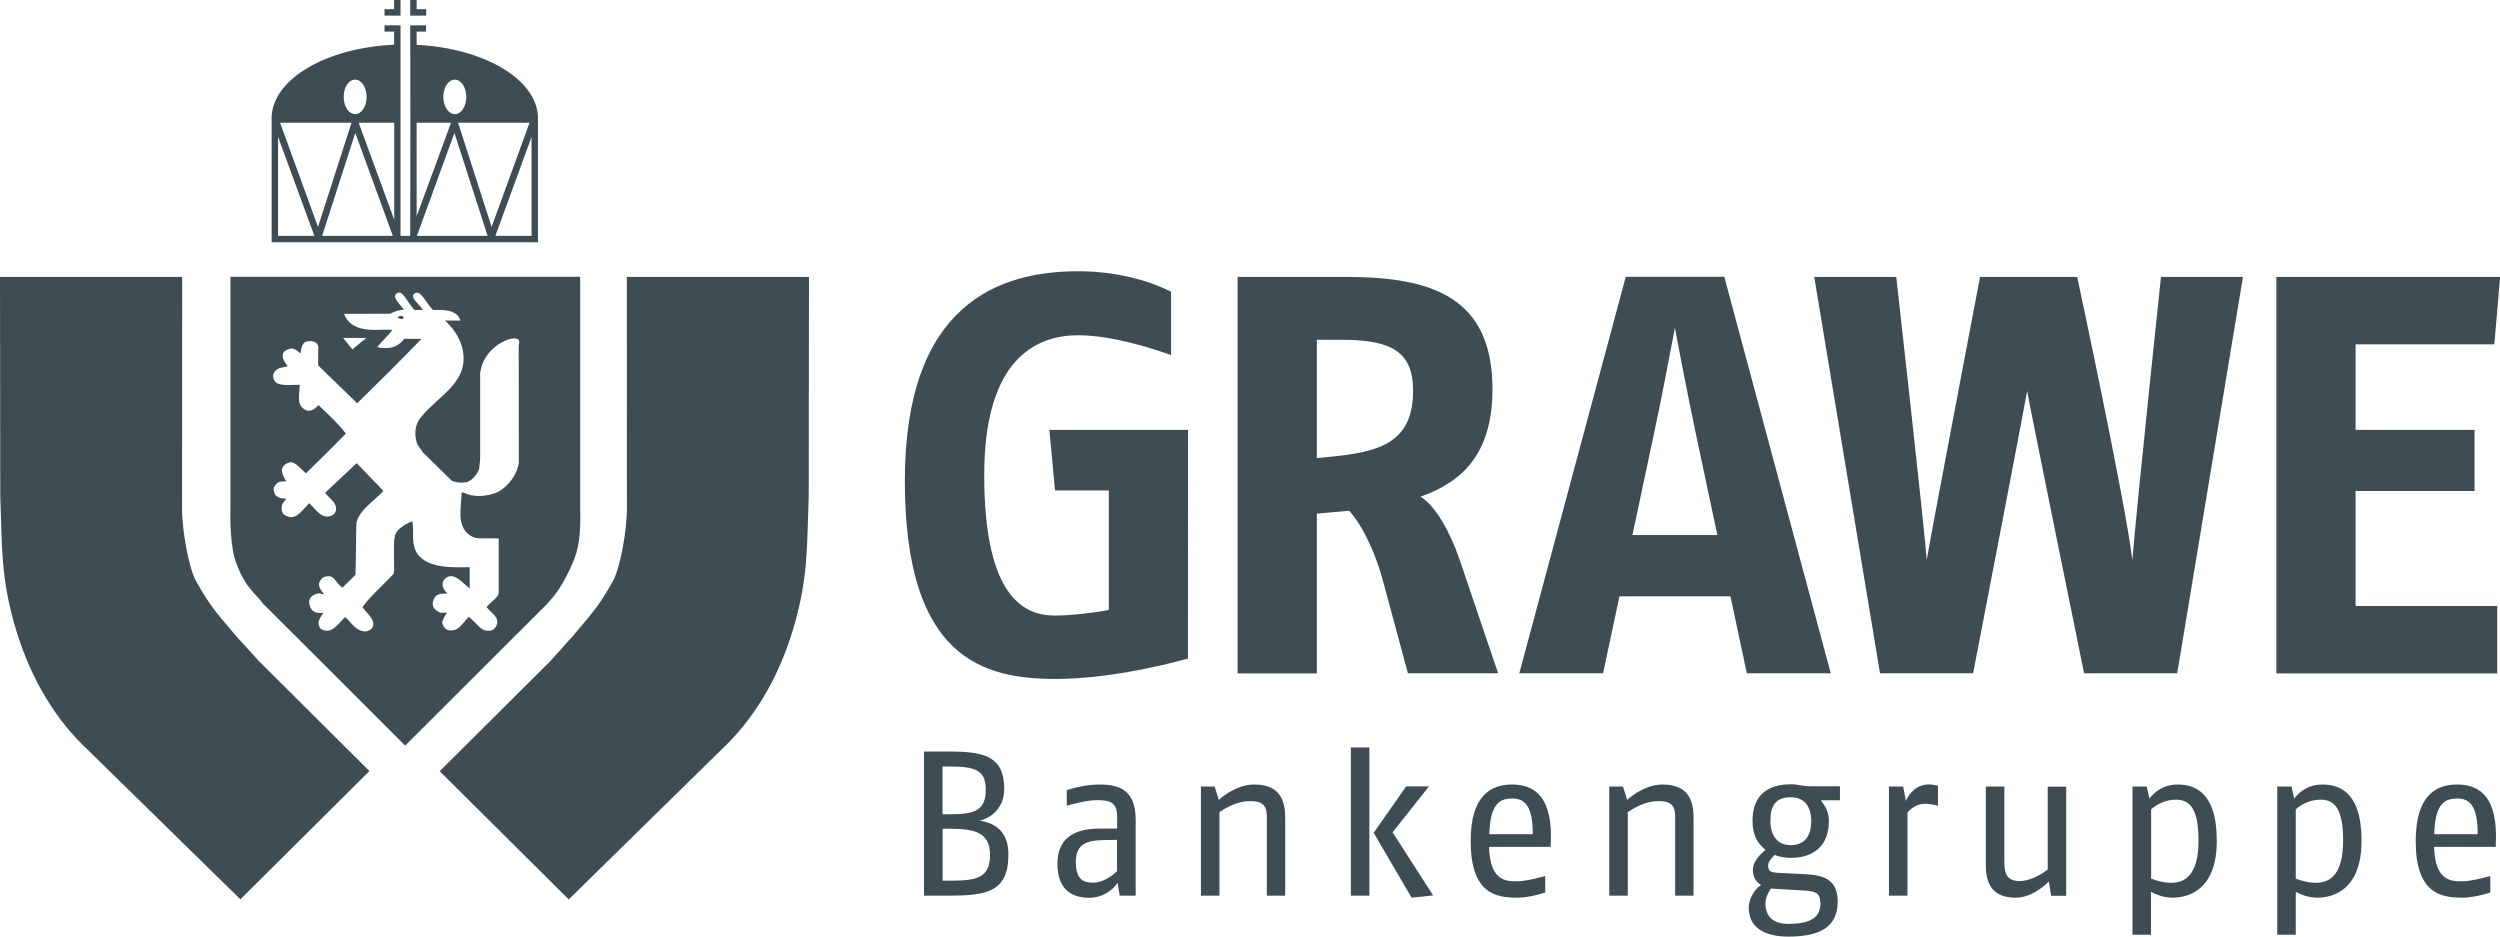 <?xml version="1.0" encoding="utf-8"?>
<!-- Generator: Adobe Illustrator 24.1.2, SVG Export Plug-In . SVG Version: 6.00 Build 0)  -->
<svg version="1.1" id="Ebene_1" xmlns="http://www.w3.org/2000/svg" xmlns:xlink="http://www.w3.org/1999/xlink" x="0px" y="0px"
	 viewBox="0 0 198.43 74.35" style="enable-background:new 0 0 198.43 74.35;" xml:space="preserve">
<style type="text/css">
	.st0{fill:#3E4D54;}
</style>
<g>
	<path id="path4148_20_" class="st0" d="M45.17,50.81l0.27-0.29c1.36-1.65,1.94-2.14,3.19-4.36c0.59-1.02,1.17-4.17,1.13-6.03
		l-0.01-18.15l14.46,0l-0.02,17.35c-0.15,3.89,0,6.52-1.26,10.68c-1.22,4.03-3.22,7.21-5.71,9.53L45.14,71.39L34.9,61.21l8.79-8.75
		L45.17,50.81"/>
	<path id="path4148_19_" class="st0" d="M19.04,50.81l-0.27-0.29c-1.36-1.65-1.94-2.14-3.19-4.36c-0.59-1.02-1.17-4.17-1.13-6.03
		l0.01-18.15L0,21.98l0.02,17.35c0.15,3.89,0,6.52,1.26,10.68c1.22,4.03,3.22,7.21,5.71,9.53l12.09,11.84l10.24-10.18l-8.79-8.75
		L19.04,50.81"/>
	<path class="st0" d="M40.15,51.2l-7.99,7.98l-7.99-7.98h0l-3.29-3.28c-0.52-0.77-1.54-1.3-2.28-3.68c-0.4-1.63-0.31-3.91-0.31-3.91
		V21.97h27.76l0,18.36c0.04,1.39,0,2.85-0.47,4.06c-0.91,2.19-1.61,2.93-2.14,3.53L40.15,51.2 M41.18,36.71l-0.01-9.3
		c0.24-0.72-0.54-0.56-0.84-0.46c-1.19,0.44-2.06,1.41-2.22,2.68v6.81l-0.08,0.8c-0.19,0.44-0.52,0.88-0.99,1.03
		c-0.39,0.08-0.84,0.04-1.19-0.12l-2.3-2.26l-0.42-0.61c-0.24-0.69-0.24-1.38,0.15-1.99c1.09-1.46,2.64-2.17,3.33-3.79
		c0.55-1.52-0.18-3.06-1.3-4.06h1.24c-0.33-0.93-1.43-0.84-2.18-0.84c-0.05-0.05-0.1-0.1-0.15-0.15c-0.6-0.74-0.86-1.44-1.33-1.15
		c-0.34,0.33,0.23,0.67,0.68,1.3h-0.64c-0.05,0-0.1-0.06-0.17-0.15c-0.65-0.8-0.81-1.48-1.32-1.13c-0.26,0.31,0.15,0.65,0.63,1.27
		c-0.32-0.01-0.83,0.14-1.08,0.31c-1.25,0-2.64,0.01-3.68,0.01c0.69,1.81,3.1,1.09,3.83,1.3c-0.35,0.44-0.8,0.85-1.19,1.33
		c0.23,0.09,0.39,0.08,0.61,0.08c0.63,0.04,1.16-0.23,1.53-0.73c0.42,0,0.95,0.01,1.36,0.01c-1.58,1.64-3.52,3.57-5.1,5.11
		l-3.1-3.01l0.01-1.49c-0.06-0.43-0.64-0.51-1-0.38c-0.31,0.14-0.38,0.61-0.39,0.92c-0.03,0-0.49-0.47-0.83-0.38
		c-0.22,0.07-0.46,0.14-0.57,0.38c-0.13,0.38,0.17,0.75,0.37,1.02c-0.03-0.01-0.3,0.09-0.6,0.13c-0.37,0.12-0.66,0.46-0.53,0.84
		c0.16,0.69,1.21,0.49,2.08,0.5c-0.02,0.91-0.3,1.66,0.52,2.03c0.38,0.13,0.73-0.14,0.96-0.42c0.77,0.74,1.58,1.46,2.18,2.26
		c-0.99,1.04-2.2,2.2-3.17,3.16c-0.54-0.48-0.97-1.05-1.38-0.83c-0.21,0.03-0.42,0.22-0.5,0.42c-0.14,0.39,0.32,1.03,0.32,1.05
		l-0.48,0.02c-0.24,0.06-0.39,0.25-0.5,0.46c-0.05,0.28,0.03,0.62,0.34,0.77c0.18,0.12,0.66,0.11,0.65,0.14
		c0.02-0.01-0.29,0.29-0.34,0.47c-0.07,0.26-0.06,0.57,0.15,0.77c0.83,0.57,1.27-0.12,2-0.9c0.6,0.54,0.86,1.13,1.6,1.05
		c0.39-0.1,0.64-0.4,0.5-0.84c-0.13-0.38-0.28-0.39-0.84-1.03l2.51-2.36c1,1.06,1.2,1.22,2.12,2.21c-0.78,0.84-1.83,1.43-2.14,2.49
		c-0.05,1.64-0.02,2.71-0.08,4.17l-1.04,1.02c-0.62-0.49-0.63-1.07-1.34-0.88c-0.28,0.04-0.4,0.28-0.49,0.47
		c-0.1,0.35,0.17,0.65,0.38,0.92c-0.4,0-0.12-0.12-0.65-0.02c-0.4,0.19-0.55,0.37-0.53,0.74c0.11,0.53,0.33,0.85,1.14,0.76
		c-0.23,0.32-0.43,0.57-0.39,0.93c0.07,0.3,0.21,0.4,0.42,0.46c0.74,0.2,1.15-0.57,1.69-1.06c0.55,0.51,0.82,1.09,1.53,1.14
		c0.26,0.03,0.37-0.1,0.55-0.19c0.48-0.6-0.32-1.18-0.71-1.73c0.6-0.86,1.69-1.79,2.47-2.65l0.04-0.23c0-0.9-0.01-1.2-0.01-1.95
		c0-1.03,0.13-1.22,0.93-1.75l0.52-0.24c0.16,0.77-0.07,1.5,0.23,2.26c0.69,1.59,3.14,1.39,4.33,1.39v1.69l-0.59-0.51
		c0,0-0.57-0.55-0.98-0.47c-0.22,0.04-0.46,0.2-0.54,0.42c-0.15,0.38,0.09,0.7,0.34,0.96c-0.5-0.01-0.87,0.02-1.05,0.39
		c-0.12,0.28-0.21,0.51,0.04,0.83c0.49,0.46,0.55,0.25,0.98,0.31c-0.18,0.24-0.35,0.5-0.38,0.8c0.03,0.24,0.23,0.48,0.46,0.58
		c0.84,0.14,1.03-0.43,1.65-1.07c0.95,0.82,0.94,1.17,1.72,1.11c0.21-0.04,0.36-0.2,0.46-0.38c0.31-0.68-0.36-0.96-0.77-1.49
		c0.31-0.41,0.92-0.75,0.96-1.11v-4.34c-1.23-0.05-1.73,0.11-2.22-0.21c-1.19-0.73-0.73-2.3-0.73-3.41l0.15-0.04
		c0.78,0.45,1.98,0.32,2.76-0.04C40.37,38.57,41.06,37.66,41.18,36.71L41.18,36.71z M27.97,27.73l1.11-0.91h-1.85L27.97,27.73z"/>
	<path id="path4194_1_" class="st0" d="M31.81,25.06c-0.03,0.09-0.2-0.04-0.24,0.18c0.11,0,0.38,0.19,0.46,0.01
		C32.06,25.15,31.91,25.04,31.81,25.06"/>
</g>
<g id="_x3C_Krone_-_kleiner_x3E__8_">
	<path id="path4184_13_" class="st0" d="M31.79,0h-0.51v0.73h-0.76v0.51h1.27V0"/>
	<path id="path4184_12_" class="st0" d="M32.56,0h0.51v0.73h0.76v0.51h-1.27V0"/>
	<path class="st0" d="M33.07,3.56V2.51h0.75v-0.5h-1.26l0.01,7.73l-0.01,8.98h-0.77V7.37l0-3.83V2.01h-1.27v0.5h0.76v1.04
		c-5.34,0.24-9.57,2.68-9.72,5.69v9.99h9.72H42.7V9.24C42.55,6.25,38.37,3.82,33.07,3.56z M28.19,6.32c0.5,0,0.91,0.61,0.91,1.37
		c0,0.76-0.41,1.37-0.91,1.37c-0.5,0-0.91-0.61-0.91-1.37C27.27,6.93,27.68,6.32,28.19,6.32z M22.07,18.72v-7.86l2.88,7.86H22.07z
		 M22.23,9.74h5.67l-2.66,8.27L22.23,9.74z M25.57,18.72l2.63-8.17l2.98,8.17H25.57z M31.29,17.44l-2.82-7.7h2.82V17.44z M36.1,6.32
		c0.5,0,0.91,0.61,0.91,1.37c0,0.76-0.41,1.37-0.91,1.37c-0.5,0-0.91-0.61-0.91-1.37C35.18,6.93,35.59,6.32,36.1,6.32z M33.07,9.74
		h2.73l-2.73,7.42V9.74z M33.09,18.72l2.98-8.17l2.63,8.17H33.09z M36.36,9.74h5.67l-3.01,8.27L36.36,9.74z M42.19,18.72h-2.87
		l2.87-7.85V18.72z"/>
</g>
<g id="_x3C_GRAWE_neu_x3E_">
	<g>
		<path id="path4154_1_" class="st0" d="M134.65,34.65c-0.76-3.55-1.62-8.18-1.71-8.63c-0.4,2.02-0.94,5.08-1.71,8.63l-1.66,7.82
			h6.74L134.65,34.65z M138.65,53.44l-1.3-6.11h-8.81l-1.3,6.11h-6.65l8.45-31.47h7.82l8.45,31.47H138.65"/>
		<path id="path4152_1_" class="st0" d="M106.54,26.97h-2.02v9.39c4.27-0.4,7.64-0.72,7.64-5.35
			C112.16,28,110.54,26.97,106.54,26.97 M111.75,53.44l-1.93-7.15c-0.76-2.88-1.93-4.9-2.74-5.75l-2.56,0.23v12.68h-6.29V21.98h8.63
			c6.74,0,11.6,1.57,11.6,8.9c0,4.99-2.25,7.33-5.71,8.54c1.21,0.76,2.34,2.79,3.1,4.99l3.06,9.03H111.75"/>
		<path id="path4150_1_" class="st0" d="M94.29,52.27c-2.38,0.67-6.74,1.62-10.47,1.62c-5.8,0-12-1.62-12-15.73
			c0-14.07,7.51-16.63,13.76-16.63c3.37,0,5.93,0.9,7.37,1.62v5.03c-1.53-0.54-4.72-1.57-7.37-1.57c-3.19,0-7.46,1.71-7.46,11.1
			c0,9.93,3.33,11.15,5.62,11.15c1.3,0,3.46-0.27,4.27-0.45v-9.48h-4.27l-0.45-4.81h11.01L94.29,52.27"/>
	</g>
	<path id="path4158_1_" class="st0" d="M197.98,27.33h-11.01v6.79h9.44v4.85h-9.44v9.13h11.24v5.35h-17.53V21.98h17.76L197.98,27.33
		"/>
	<path id="W_-_smaller_1_" class="st0" d="M172.81,53.44h-7.39c0,0-4.39-21.51-4.52-22.41c-0.14,0.9-4.29,22.41-4.29,22.41h-7.39
		L144,21.98h6.51c0,0,2.2,19.59,2.42,22.47c0.09-0.76,4.23-22.47,4.23-22.47h7.71c0,0,3.8,17.71,4.38,22.47
		c0.4-4.85,2.27-22.47,2.27-22.47h6.51L172.81,53.44z"/>
</g>
<g id="_x3C_Bankengruppe__x2B_123_PFAD_x3E_">
	<path class="st0" d="M75.25,71.09h-1.91V59.65h2.07c2.79,0,4.3,0.44,4.3,2.97c0,1.45-0.98,2.29-1.96,2.52
		c1.23,0.18,2.29,0.85,2.29,2.68C80.04,70.84,78.26,71.09,75.25,71.09z M75.38,60.84h-0.57v3.79h0.6c2.01,0,2.83-0.33,2.83-1.96
		C78.24,61.09,77.34,60.84,75.38,60.84z M75.42,65.78h-0.6v4.12h0.72c2.04,0,3.04-0.26,3.04-2.07
		C78.57,66.09,77.38,65.78,75.42,65.78z"/>
	<path class="st0" d="M88.87,71.09l-0.16-1.01c-0.39,0.56-1.18,1.18-2.25,1.18c-1.06,0-2.53-0.38-2.53-2.71
		c0-2.37,1.85-2.78,3.32-2.78h1.42v-0.95c0-1.19-0.64-1.31-1.63-1.31c-0.78,0-2.04,0.34-2.37,0.44v-1.24
		c0.75-0.24,1.7-0.44,2.6-0.44c1.57,0,2.87,0.42,2.87,2.81v6.01H88.87z M88.66,66.66l-1.06,0.02c-1.34,0.02-2.21,0.31-2.21,1.73
		c0,1.45,0.65,1.65,1.39,1.65c0.65,0,1.36-0.41,1.88-0.91V66.66z"/>
	<path class="st0" d="M100.55,71.09v-6.31c0-1.16-0.74-1.19-1.39-1.19c-0.74,0-1.58,0.33-2.37,0.87v6.63h-1.47v-8.66h1.09l0.33,1.06
		c0.41-0.38,1.54-1.22,2.79-1.22c1.44,0,2.48,0.59,2.48,2.58v6.24H100.55z"/>
	<path class="st0" d="M107.22,71.09V59.33h1.47v11.76H107.22z M112.04,71.25l-3.01-5.15l2.58-3.68h1.81l-2.89,3.64l3.22,5.01
		L112.04,71.25z"/>
	<path class="st0" d="M118.19,67.21c0.07,2.74,1.36,2.74,2.22,2.74c0.56,0,1.39-0.18,2.24-0.42v1.31c-0.78,0.26-1.58,0.41-2.24,0.41
		c-1.7,0-3.68-0.34-3.68-4.49c0-3.64,1.62-4.49,3.27-4.49c1.47,0,3.1,0.62,3.1,4.08c0,0.26,0,0.56-0.02,0.87H118.19z M120.01,63.38
		c-1.06,0-1.73,0.52-1.8,2.83h3.45C121.66,63.75,120.89,63.38,120.01,63.38z"/>
	<path class="st0" d="M132.96,71.09v-6.31c0-1.16-0.74-1.19-1.39-1.19c-0.74,0-1.58,0.33-2.37,0.87v6.63h-1.47v-8.66h1.09l0.33,1.06
		c0.41-0.38,1.54-1.22,2.79-1.22c1.44,0,2.48,0.59,2.48,2.58v6.24H132.96z"/>
	<path class="st0" d="M144.54,63.54c0.36,0.47,0.62,0.93,0.62,1.63c0,1.93-1.18,2.92-3.02,2.92c-0.47,0-0.9-0.08-1.29-0.23
		c-0.31,0.33-0.51,0.57-0.51,0.83c0,0.49,0.21,0.57,0.98,0.6l2.01,0.1c1.63,0.08,2.53,0.57,2.53,2.17c0,2.14-1.6,2.78-3.92,2.78
		c-1.85,0-3.14-0.69-3.14-2.3c0-0.67,0.42-1.42,0.98-1.8c-0.47-0.28-0.65-0.7-0.65-1.21c0-0.64,0.52-1.16,1-1.58
		c-0.62-0.49-1.03-1.14-1.03-2.29c0-2.03,1.19-2.91,3.04-2.91c0.65,0,0.9,0.16,1.58,0.16h2.32v1.11H144.54z M143.17,70.68
		l-2.22-0.13c-0.13,0-0.26-0.02-0.38-0.03c-0.24,0.36-0.44,0.72-0.44,1.21c0,0.93,0.54,1.6,1.81,1.6c1.88,0,2.55-0.59,2.55-1.62
		C144.49,70.89,144.13,70.73,143.17,70.68z M142.14,63.28c-1.18,0-1.62,0.64-1.62,1.89c0,1.14,0.54,1.91,1.62,1.91
		c1.13,0,1.62-0.77,1.62-1.91C143.76,64.01,143.22,63.28,142.14,63.28z"/>
	<path class="st0" d="M153.82,63.96c-0.33-0.1-0.69-0.16-1.06-0.16c-0.57,0-1.05,0.33-1.36,0.69v6.6h-1.47v-8.66h1.13l0.21,1.14
		c0.29-0.64,0.87-1.31,1.83-1.31c0.2,0,0.49,0.05,0.72,0.1V63.96z"/>
	<path class="st0" d="M162.8,71.09l-0.18-1.13c-0.51,0.52-1.5,1.29-2.63,1.29c-1.39,0-2.37-0.62-2.37-2.53v-6.29h1.47v5.96
		c0,1.03,0.24,1.54,1.23,1.54c0.64,0,1.45-0.34,2.21-0.91v-6.58h1.47v8.66H162.8z"/>
	<path class="st0" d="M172.45,71.25c-0.8,0-1.45-0.31-1.72-0.47v3.41h-1.47V62.43h1.13l0.21,0.95c0.44-0.54,1.11-1.11,2.25-1.11
		c1.23,0,3.1,0.49,3.1,4.44C175.97,70.87,173.42,71.25,172.45,71.25z M172.7,63.47c-0.9,0-1.63,0.46-1.96,0.77v5.5
		c0.47,0.16,0.93,0.33,1.6,0.33c1,0,2.16-0.51,2.16-3.36C174.5,63.96,173.66,63.47,172.7,63.47z"/>
	<path class="st0" d="M183.94,71.25c-0.8,0-1.45-0.31-1.72-0.47v3.41h-1.47V62.43h1.13l0.21,0.95c0.44-0.54,1.11-1.11,2.25-1.11
		c1.23,0,3.1,0.49,3.1,4.44C187.45,70.87,184.9,71.25,183.94,71.25z M184.18,63.47c-0.9,0-1.63,0.46-1.96,0.77v5.5
		c0.47,0.16,0.93,0.33,1.6,0.33c1,0,2.16-0.51,2.16-3.36C185.98,63.96,185.15,63.47,184.18,63.47z"/>
	<path class="st0" d="M193.2,67.21c0.07,2.74,1.36,2.74,2.22,2.74c0.56,0,1.39-0.18,2.24-0.42v1.31c-0.78,0.26-1.58,0.41-2.24,0.41
		c-1.7,0-3.68-0.34-3.68-4.49c0-3.64,1.62-4.49,3.27-4.49c1.47,0,3.1,0.62,3.1,4.08c0,0.26,0,0.56-0.02,0.87H193.2z M195.01,63.38
		c-1.06,0-1.73,0.52-1.8,2.83h3.45C196.66,63.75,195.89,63.38,195.01,63.38z"/>
</g>
</svg>
